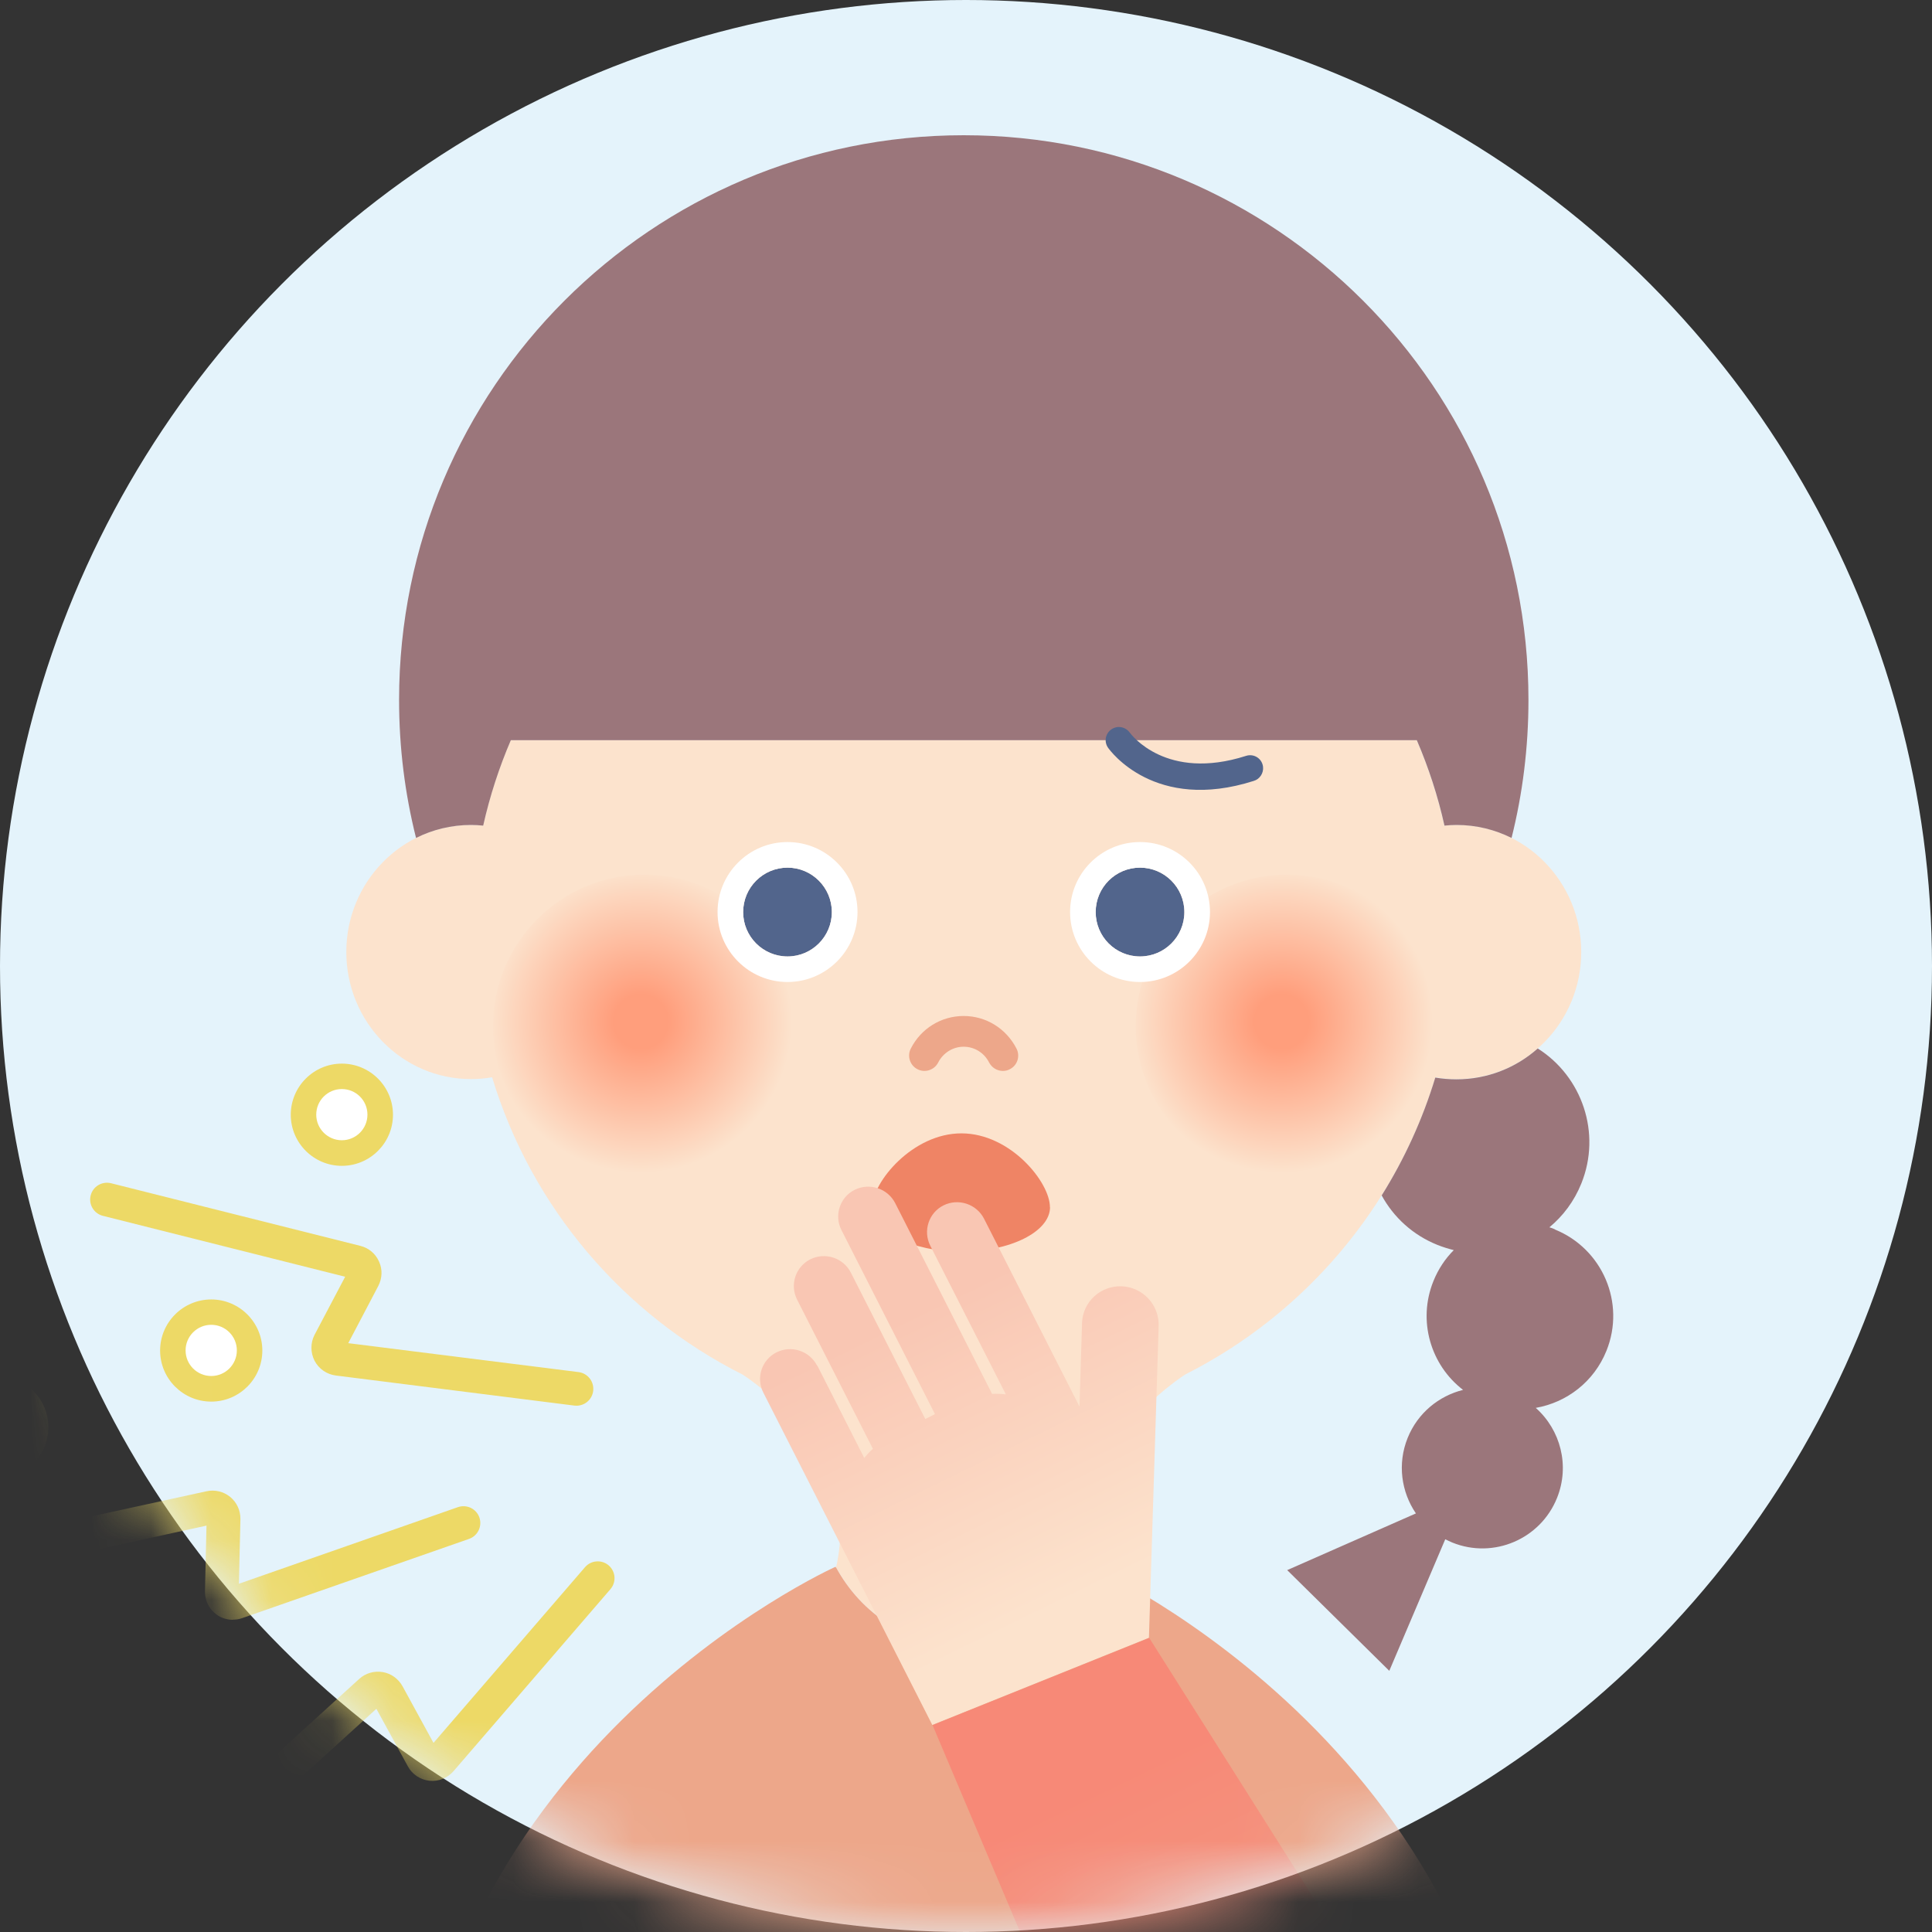 <svg width="32" height="32" viewBox="0 0 32 32" fill="none" xmlns="http://www.w3.org/2000/svg">
<rect x="0" y="0" width="32" height="32" fill="#333333" stroke="none"/>
<circle cx="16" cy="16" r="16" fill="#E4F3FB"/>
<mask id="mask0_1_5738" style="mask-type:alpha" maskUnits="userSpaceOnUse" x="0" y="0" width="32" height="32">
<circle cx="16" cy="16" r="16" fill="#E5F1FF"/>
</mask>
<g mask="url(#mask0_1_5738)">
<path d="M24.124 13.664C24.056 13.664 23.991 13.668 23.923 13.675C23.813 13.185 23.659 12.712 23.465 12.26H8.459C8.265 12.712 8.111 13.185 8.001 13.675C7.935 13.668 7.868 13.664 7.8 13.664C6.661 13.664 5.736 14.607 5.736 15.768C5.736 16.93 6.661 17.873 7.8 17.873C7.921 17.873 8.037 17.863 8.151 17.843C8.803 19.997 10.321 21.772 12.301 22.768C12.455 22.867 14.287 24.09 13.848 25.96C14.27 26.734 15.06 27.256 15.967 27.256C16.875 27.256 17.662 26.736 18.082 25.964C17.618 24.009 19.638 22.762 19.638 22.762C21.61 21.765 23.123 19.992 23.775 17.843C23.889 17.863 24.006 17.873 24.126 17.873C25.266 17.873 26.19 16.93 26.19 15.768C26.19 14.607 25.266 13.664 24.126 13.664H24.124Z" fill="#FCE3CD"/>
<path d="M10.673 19.503C12.058 19.503 13.181 18.38 13.181 16.995C13.181 15.61 12.058 14.487 10.673 14.487C9.288 14.487 8.166 15.61 8.166 16.995C8.166 18.38 9.288 19.503 10.673 19.503Z" fill="url(#paint0_radial_1_5738)"/>
<path d="M21.318 19.503C22.703 19.503 23.826 18.38 23.826 16.995C23.826 15.61 22.703 14.487 21.318 14.487C19.933 14.487 18.811 15.61 18.811 16.995C18.811 18.38 19.933 19.503 21.318 19.503Z" fill="url(#paint1_radial_1_5738)"/>
<path d="M25.751 20.36C25.722 20.347 25.692 20.336 25.663 20.328C25.89 20.14 26.074 19.895 26.192 19.602C26.528 18.768 26.205 17.831 25.47 17.366C25.11 17.685 24.639 17.877 24.124 17.877C24.003 17.877 23.887 17.867 23.773 17.848C23.562 18.542 23.262 19.197 22.885 19.8C23.081 20.159 23.398 20.455 23.807 20.619C23.896 20.655 23.989 20.683 24.079 20.706C23.938 20.847 23.822 21.02 23.742 21.219C23.476 21.877 23.697 22.61 24.233 23.021C23.832 23.121 23.482 23.403 23.315 23.817C23.142 24.246 23.21 24.712 23.452 25.067L21.32 26.006L23.011 27.674L23.938 25.495C23.976 25.514 24.016 25.533 24.056 25.55C24.738 25.825 25.515 25.493 25.789 24.811C26.005 24.275 25.846 23.682 25.437 23.319C25.948 23.23 26.401 22.888 26.608 22.373C26.927 21.582 26.543 20.683 25.753 20.364L25.751 20.36Z" fill="#9B767B"/>
<path d="M7.803 13.664C7.87 13.664 7.936 13.668 8.003 13.675C8.113 13.185 8.267 12.712 8.461 12.26H23.467C23.661 12.712 23.816 13.185 23.925 13.675C23.991 13.668 24.058 13.664 24.126 13.664C24.453 13.664 24.761 13.742 25.036 13.879C25.219 13.149 25.316 12.383 25.316 11.593C25.316 6.428 21.128 2.24 15.963 2.24C10.798 2.24 6.61 6.428 6.61 11.593C6.61 12.383 6.707 13.147 6.891 13.879C7.165 13.742 7.475 13.664 7.8 13.664H7.803Z" fill="#9B767B"/>
<path d="M18.882 15.842C19.288 15.842 19.617 15.513 19.617 15.108C19.617 14.703 19.288 14.371 18.882 14.371C18.477 14.371 18.148 14.7 18.148 15.108C18.148 15.515 18.477 15.842 18.882 15.842Z" fill="#52658C"/>
<path d="M18.882 14.371C19.288 14.371 19.617 14.7 19.617 15.106C19.617 15.511 19.288 15.842 18.882 15.842C18.477 15.842 18.148 15.513 18.148 15.106C18.148 14.698 18.477 14.371 18.882 14.371ZM18.882 13.947C18.243 13.947 17.724 14.466 17.724 15.106C17.724 15.745 18.243 16.265 18.882 16.265C19.522 16.265 20.041 15.745 20.041 15.106C20.041 14.466 19.522 13.947 18.882 13.947Z" fill="white"/>
<path d="M13.044 15.842C13.449 15.842 13.778 15.513 13.778 15.108C13.778 14.703 13.449 14.371 13.044 14.371C12.639 14.371 12.309 14.7 12.309 15.108C12.309 15.515 12.639 15.842 13.044 15.842Z" fill="#52658C"/>
<path d="M13.044 14.371C13.449 14.371 13.778 14.7 13.778 15.106C13.778 15.511 13.449 15.842 13.044 15.842C12.639 15.842 12.309 15.513 12.309 15.106C12.309 14.698 12.639 14.371 13.044 14.371ZM13.044 13.947C12.404 13.947 11.885 14.466 11.885 15.106C11.885 15.745 12.404 16.265 13.044 16.265C13.683 16.265 14.203 15.745 14.203 15.106C14.203 14.466 13.683 13.947 13.044 13.947Z" fill="white"/>
<path d="M16.611 17.738C16.518 17.738 16.43 17.687 16.383 17.599C16.301 17.436 16.138 17.337 15.961 17.337C15.784 17.337 15.621 17.438 15.539 17.599C15.476 17.723 15.321 17.774 15.197 17.71C15.072 17.647 15.022 17.493 15.085 17.369C15.254 17.035 15.589 16.828 15.961 16.828C16.332 16.828 16.666 17.035 16.837 17.369C16.9 17.493 16.852 17.647 16.725 17.71C16.689 17.73 16.649 17.738 16.609 17.738H16.611Z" fill="#EDA78A"/>
<path d="M25.135 36.696C25.181 29.134 18.093 25.951 18.093 25.951C17.673 26.732 16.879 27.26 15.967 27.26C15.055 27.26 14.262 26.732 13.842 25.951V25.97L13.838 25.951C13.838 25.951 6.749 29.134 6.796 36.696C6.796 37.056 6.8 43.723 6.802 44.97H25.131C25.131 44.97 25.135 37.056 25.135 36.696Z" fill="#EDA78A"/>
<path d="M17.392 19.997C17.388 20.406 16.725 20.733 15.912 20.731C15.1 20.729 14.443 20.395 14.447 19.988C14.452 19.579 15.115 18.77 15.927 18.772C16.74 18.774 17.394 19.587 17.39 19.997H17.392Z" fill="#EF8465"/>
<path d="M20.793 12.923C20.793 12.923 20.776 12.929 20.767 12.934C19.125 13.459 18.384 12.429 18.353 12.385C18.283 12.286 18.308 12.15 18.407 12.081C18.507 12.011 18.642 12.037 18.712 12.134C18.739 12.169 19.317 12.942 20.637 12.52C20.753 12.482 20.875 12.545 20.911 12.659C20.945 12.765 20.892 12.879 20.793 12.925V12.923Z" fill="#52658C"/>
<path d="M9.55 23.283C9.54 23.283 9.527 23.283 9.514 23.281L5.563 22.783C5.413 22.764 5.28 22.673 5.21 22.538C5.141 22.403 5.141 22.242 5.21 22.109L5.717 21.147L1.704 20.138C1.554 20.1 1.464 19.948 1.502 19.8C1.54 19.65 1.689 19.562 1.839 19.598L5.97 20.636C6.107 20.67 6.221 20.765 6.278 20.896C6.338 21.026 6.331 21.172 6.266 21.299L5.768 22.247L9.582 22.726C9.734 22.745 9.844 22.884 9.825 23.038C9.808 23.18 9.687 23.283 9.548 23.283H9.55Z" fill="#EDD966"/>
<path d="M3.857 26.829C3.76 26.829 3.665 26.8 3.585 26.741C3.463 26.652 3.391 26.509 3.395 26.357L3.42 25.269L-0.622 26.154C-0.772 26.188 -0.922 26.09 -0.953 25.941C-0.987 25.791 -0.89 25.641 -0.74 25.609L3.42 24.7C3.56 24.67 3.703 24.704 3.813 24.794C3.923 24.885 3.984 25.018 3.982 25.162L3.957 26.232L7.585 24.963C7.731 24.913 7.889 24.989 7.94 25.134C7.99 25.28 7.914 25.438 7.769 25.489L4.009 26.802C3.959 26.819 3.908 26.827 3.857 26.827V26.829Z" fill="#EDD966"/>
<path d="M2.988 31.161C2.912 31.161 2.836 31.129 2.781 31.07C2.677 30.956 2.686 30.781 2.8 30.675L5.949 27.809C6.055 27.712 6.196 27.672 6.338 27.695C6.479 27.718 6.597 27.805 6.667 27.929L7.18 28.868L9.69 25.957C9.791 25.841 9.966 25.829 10.082 25.928C10.198 26.029 10.211 26.204 10.112 26.32L7.511 29.337C7.412 29.451 7.262 29.51 7.112 29.495C6.962 29.478 6.827 29.39 6.756 29.257L6.234 28.303L3.173 31.087C3.121 31.135 3.053 31.159 2.986 31.159L2.988 31.161Z" fill="#EDD966"/>
<path d="M-0.046 24.275C0.305 24.275 0.59 23.991 0.59 23.64C0.59 23.289 0.305 23.004 -0.046 23.004C-0.397 23.004 -0.681 23.289 -0.681 23.64C-0.681 23.991 -0.397 24.275 -0.046 24.275Z" fill="white"/>
<path d="M-0.046 24.486C-0.512 24.486 -0.892 24.106 -0.892 23.64C-0.892 23.173 -0.512 22.793 -0.046 22.793C0.421 22.793 0.801 23.173 0.801 23.64C0.801 24.106 0.421 24.486 -0.046 24.486ZM-0.046 23.213C-0.28 23.213 -0.47 23.403 -0.47 23.638C-0.47 23.872 -0.28 24.062 -0.046 24.062C0.189 24.062 0.379 23.872 0.379 23.638C0.379 23.403 0.189 23.213 -0.046 23.213Z" fill="#EDD966"/>
<path d="M3.499 23.004C3.849 23.004 4.134 22.72 4.134 22.369C4.134 22.018 3.849 21.734 3.499 21.734C3.148 21.734 2.863 22.018 2.863 22.369C2.863 22.72 3.148 23.004 3.499 23.004Z" fill="white"/>
<path d="M3.499 23.215C3.032 23.215 2.652 22.836 2.652 22.369C2.652 21.903 3.032 21.523 3.499 21.523C3.965 21.523 4.345 21.903 4.345 22.369C4.345 22.836 3.965 23.215 3.499 23.215ZM3.499 21.943C3.264 21.943 3.074 22.133 3.074 22.367C3.074 22.601 3.264 22.791 3.499 22.791C3.733 22.791 3.923 22.601 3.923 22.367C3.923 22.133 3.733 21.943 3.499 21.943Z" fill="#EDD966"/>
<path d="M5.662 19.099C6.013 19.099 6.298 18.815 6.298 18.464C6.298 18.113 6.013 17.829 5.662 17.829C5.311 17.829 5.027 18.113 5.027 18.464C5.027 18.815 5.311 19.099 5.662 19.099Z" fill="white"/>
<path d="M5.662 19.31C5.196 19.31 4.816 18.93 4.816 18.464C4.816 17.997 5.196 17.617 5.662 17.617C6.129 17.617 6.509 17.997 6.509 18.464C6.509 18.93 6.129 19.31 5.662 19.31ZM5.662 18.038C5.428 18.038 5.238 18.227 5.238 18.462C5.238 18.696 5.428 18.886 5.662 18.886C5.896 18.886 6.086 18.696 6.086 18.462C6.086 18.227 5.896 18.038 5.662 18.038Z" fill="#EDD966"/>
<path d="M1.915 29.147C2.266 29.147 2.551 28.863 2.551 28.512C2.551 28.161 2.266 27.876 1.915 27.876C1.564 27.876 1.28 28.161 1.28 28.512C1.28 28.863 1.564 29.147 1.915 29.147Z" fill="white"/>
<path d="M1.915 29.358C1.449 29.358 1.069 28.978 1.069 28.512C1.069 28.045 1.449 27.665 1.915 27.665C2.382 27.665 2.762 28.045 2.762 28.512C2.762 28.978 2.382 29.358 1.915 29.358ZM1.915 28.085C1.681 28.085 1.491 28.275 1.491 28.51C1.491 28.744 1.681 28.934 1.915 28.934C2.15 28.934 2.34 28.744 2.34 28.51C2.34 28.275 2.15 28.085 1.915 28.085Z" fill="#EDD966"/>
<path d="M5.81 31.792C6.161 31.792 6.445 31.507 6.445 31.157C6.445 30.806 6.161 30.521 5.81 30.521C5.459 30.521 5.175 30.806 5.175 31.157C5.175 31.507 5.459 31.792 5.81 31.792Z" fill="white"/>
<path d="M5.81 32.005C5.343 32.005 4.963 31.625 4.963 31.159C4.963 30.692 5.343 30.312 5.81 30.312C6.276 30.312 6.656 30.692 6.656 31.159C6.656 31.625 6.276 32.005 5.81 32.005ZM5.81 30.732C5.576 30.732 5.386 30.922 5.386 31.157C5.386 31.391 5.576 31.581 5.81 31.581C6.044 31.581 6.234 31.391 6.234 31.157C6.234 30.922 6.044 30.732 5.81 30.732Z" fill="#EDD966"/>
<path d="M13.538 22.62L14.315 24.149C14.359 24.094 14.405 24.043 14.458 23.997L13.202 21.525C13.078 21.28 13.177 20.98 13.422 20.858C13.669 20.735 13.968 20.834 14.093 21.079L15.326 23.503L15.486 23.422L13.937 20.374C13.812 20.13 13.911 19.83 14.156 19.707C14.403 19.585 14.703 19.684 14.828 19.929L16.432 23.087C16.508 23.083 16.584 23.087 16.66 23.095L15.408 20.632C15.284 20.387 15.383 20.087 15.627 19.965C15.874 19.842 16.174 19.942 16.299 20.186L17.88 23.298L17.922 21.913C17.933 21.565 18.226 21.293 18.576 21.305C18.927 21.318 19.201 21.611 19.191 21.96L19.03 27.127L15.442 28.571L12.643 23.066C12.518 22.821 12.617 22.521 12.862 22.399C13.109 22.276 13.409 22.375 13.534 22.62H13.538Z" fill="url(#paint2_linear_1_5738)"/>
<path d="M20.041 39.433L15.446 28.573L19.035 27.129L25.122 36.761L25.128 39.433H20.041Z" fill="url(#paint3_linear_1_5738)"/>
</g>
<defs>
<radialGradient id="paint0_radial_1_5738" cx="0" cy="0" r="1" gradientUnits="userSpaceOnUse" gradientTransform="translate(10.614 16.922) scale(2.501)">
<stop offset="0.18" stop-color="#FF9E7C"/>
<stop offset="1" stop-color="#FCE3CD"/>
</radialGradient>
<radialGradient id="paint1_radial_1_5738" cx="0" cy="0" r="1" gradientUnits="userSpaceOnUse" gradientTransform="translate(21.227 16.922) scale(2.501)">
<stop offset="0.18" stop-color="#FF9E7C"/>
<stop offset="1" stop-color="#FCE3CD"/>
</radialGradient>
<linearGradient id="paint2_linear_1_5738" x1="15.345" y1="21.253" x2="17.882" y2="26.445" gradientUnits="userSpaceOnUse">
<stop offset="0.06" stop-color="#F9C6B3"/>
<stop offset="1" stop-color="#FCE3CD"/>
</linearGradient>
<linearGradient id="paint3_linear_1_5738" x1="22.438" y1="37.798" x2="18.337" y2="29.306" gradientUnits="userSpaceOnUse">
<stop offset="0.13" stop-color="#EDA78A"/>
<stop offset="0.98" stop-color="#F78977"/>
</linearGradient>
</defs>
</svg>
